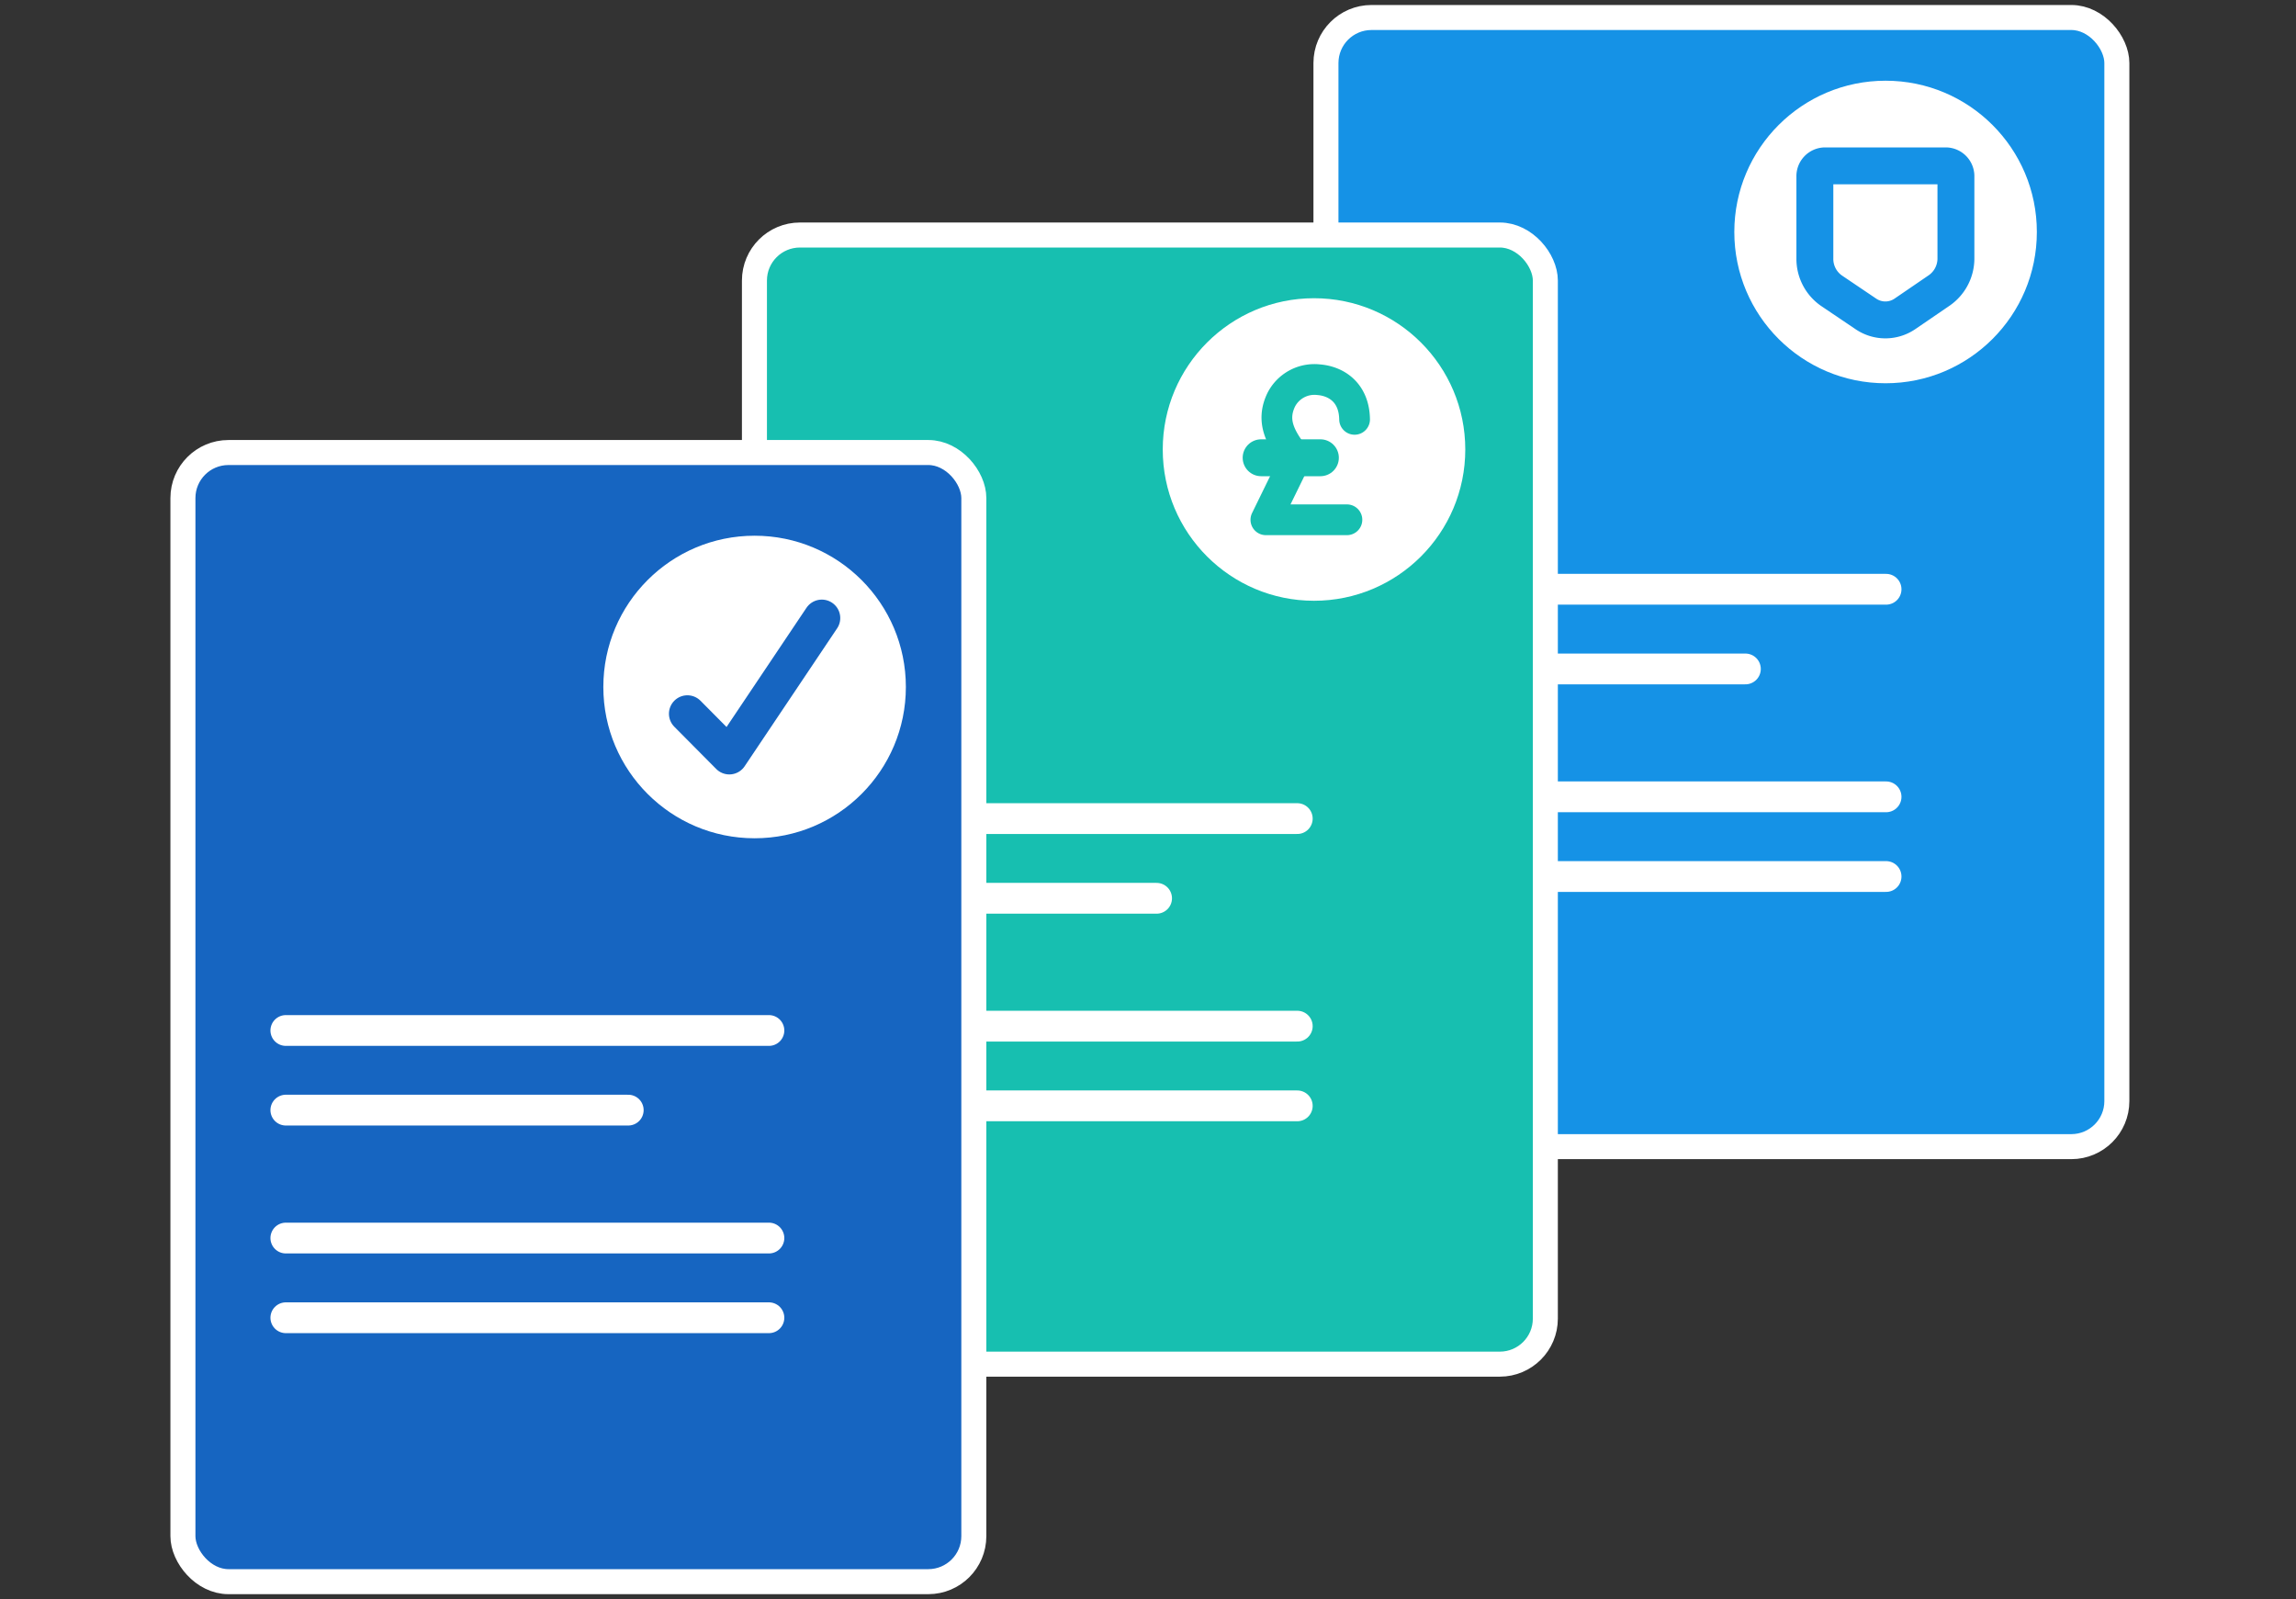 <svg id="icons" xmlns="http://www.w3.org/2000/svg" width="425" height="296" viewBox="0 0 425 296"><rect x="0" y="0" width="425" height="296" fill="#333333" stroke="none"/><defs><style>.cls-1{fill:#1592e6;}.cls-1,.cls-4,.cls-5,.cls-8{stroke:#fff;stroke-miterlimit:10;}.cls-1,.cls-5,.cls-8{stroke-width:4.63px;}.cls-2,.cls-3,.cls-4,.cls-6,.cls-7,.cls-9{fill:#fff;}.cls-3{stroke:#1592e6;stroke-width:6.83px;}.cls-3,.cls-4,.cls-6,.cls-7,.cls-9{stroke-linecap:round;}.cls-3,.cls-6,.cls-7,.cls-9{stroke-linejoin:round;}.cls-4{stroke-width:5.7px;}.cls-5{fill:#17bfb0;}.cls-6,.cls-7{stroke:#17bfb0;}.cls-6{stroke-width:5.69px;}.cls-7{stroke-width:6.83px;}.cls-8{fill:#1665c1;}.cls-9{stroke:#1665c1;stroke-width:6.83px;}</style></defs><rect class="cls-1" x="245.44" y="3.24" width="146.4" height="209" rx="8.43"/><circle class="cls-2" cx="349.03" cy="42.94" r="28"/><path class="cls-3" d="M359,53.73l-6.38,4.36a6.42,6.42,0,0,1-7.26,0l-6.34-4.28a7.17,7.17,0,0,1-3.08-6V32.7a1.91,1.91,0,0,1,1.86-2h22.4a1.91,1.91,0,0,1,1.85,2V47.79A7.2,7.2,0,0,1,359,53.73Z"/><line class="cls-4" x1="259.7" y1="109.07" x2="349.12" y2="109.07"/><line class="cls-4" x1="259.7" y1="123.82" x2="323.08" y2="123.82"/><line class="cls-4" x1="259.7" y1="147.49" x2="349.12" y2="147.49"/><line class="cls-4" x1="259.7" y1="162.24" x2="349.12" y2="162.24"/><rect class="cls-5" x="139.65" y="43.5" width="146.4" height="209" rx="8.43"/><circle class="cls-2" cx="243.23" cy="83.2" r="28"/><path class="cls-6" d="M250.74,77.62c-.08-4.93-3.35-7.09-6.7-7.34A6.89,6.89,0,0,0,237.16,74c-1.82,3.78-.39,6.92,2.75,10.78l-5.59,11.43h15"/><line class="cls-7" x1="233.44" y1="84.73" x2="244.41" y2="84.73"/><line class="cls-4" x1="150.71" y1="151.52" x2="240.13" y2="151.52"/><line class="cls-4" x1="150.71" y1="166.27" x2="214.09" y2="166.27"/><line class="cls-4" x1="150.71" y1="189.94" x2="240.13" y2="189.94"/><line class="cls-4" x1="150.71" y1="204.69" x2="240.13" y2="204.69"/><rect class="cls-8" x="33.86" y="83.76" width="146.4" height="209" rx="8.43"/><line class="cls-4" x1="52.91" y1="190.74" x2="142.33" y2="190.74"/><line class="cls-4" x1="52.91" y1="205.48" x2="116.29" y2="205.48"/><line class="cls-4" x1="52.91" y1="229.16" x2="142.33" y2="229.16"/><line class="cls-4" x1="52.91" y1="243.91" x2="142.33" y2="243.91"/><circle class="cls-2" cx="139.68" cy="127.16" r="28"/><polyline class="cls-9" points="127.24 132.11 135 139.93 152.12 114.4"/></svg>